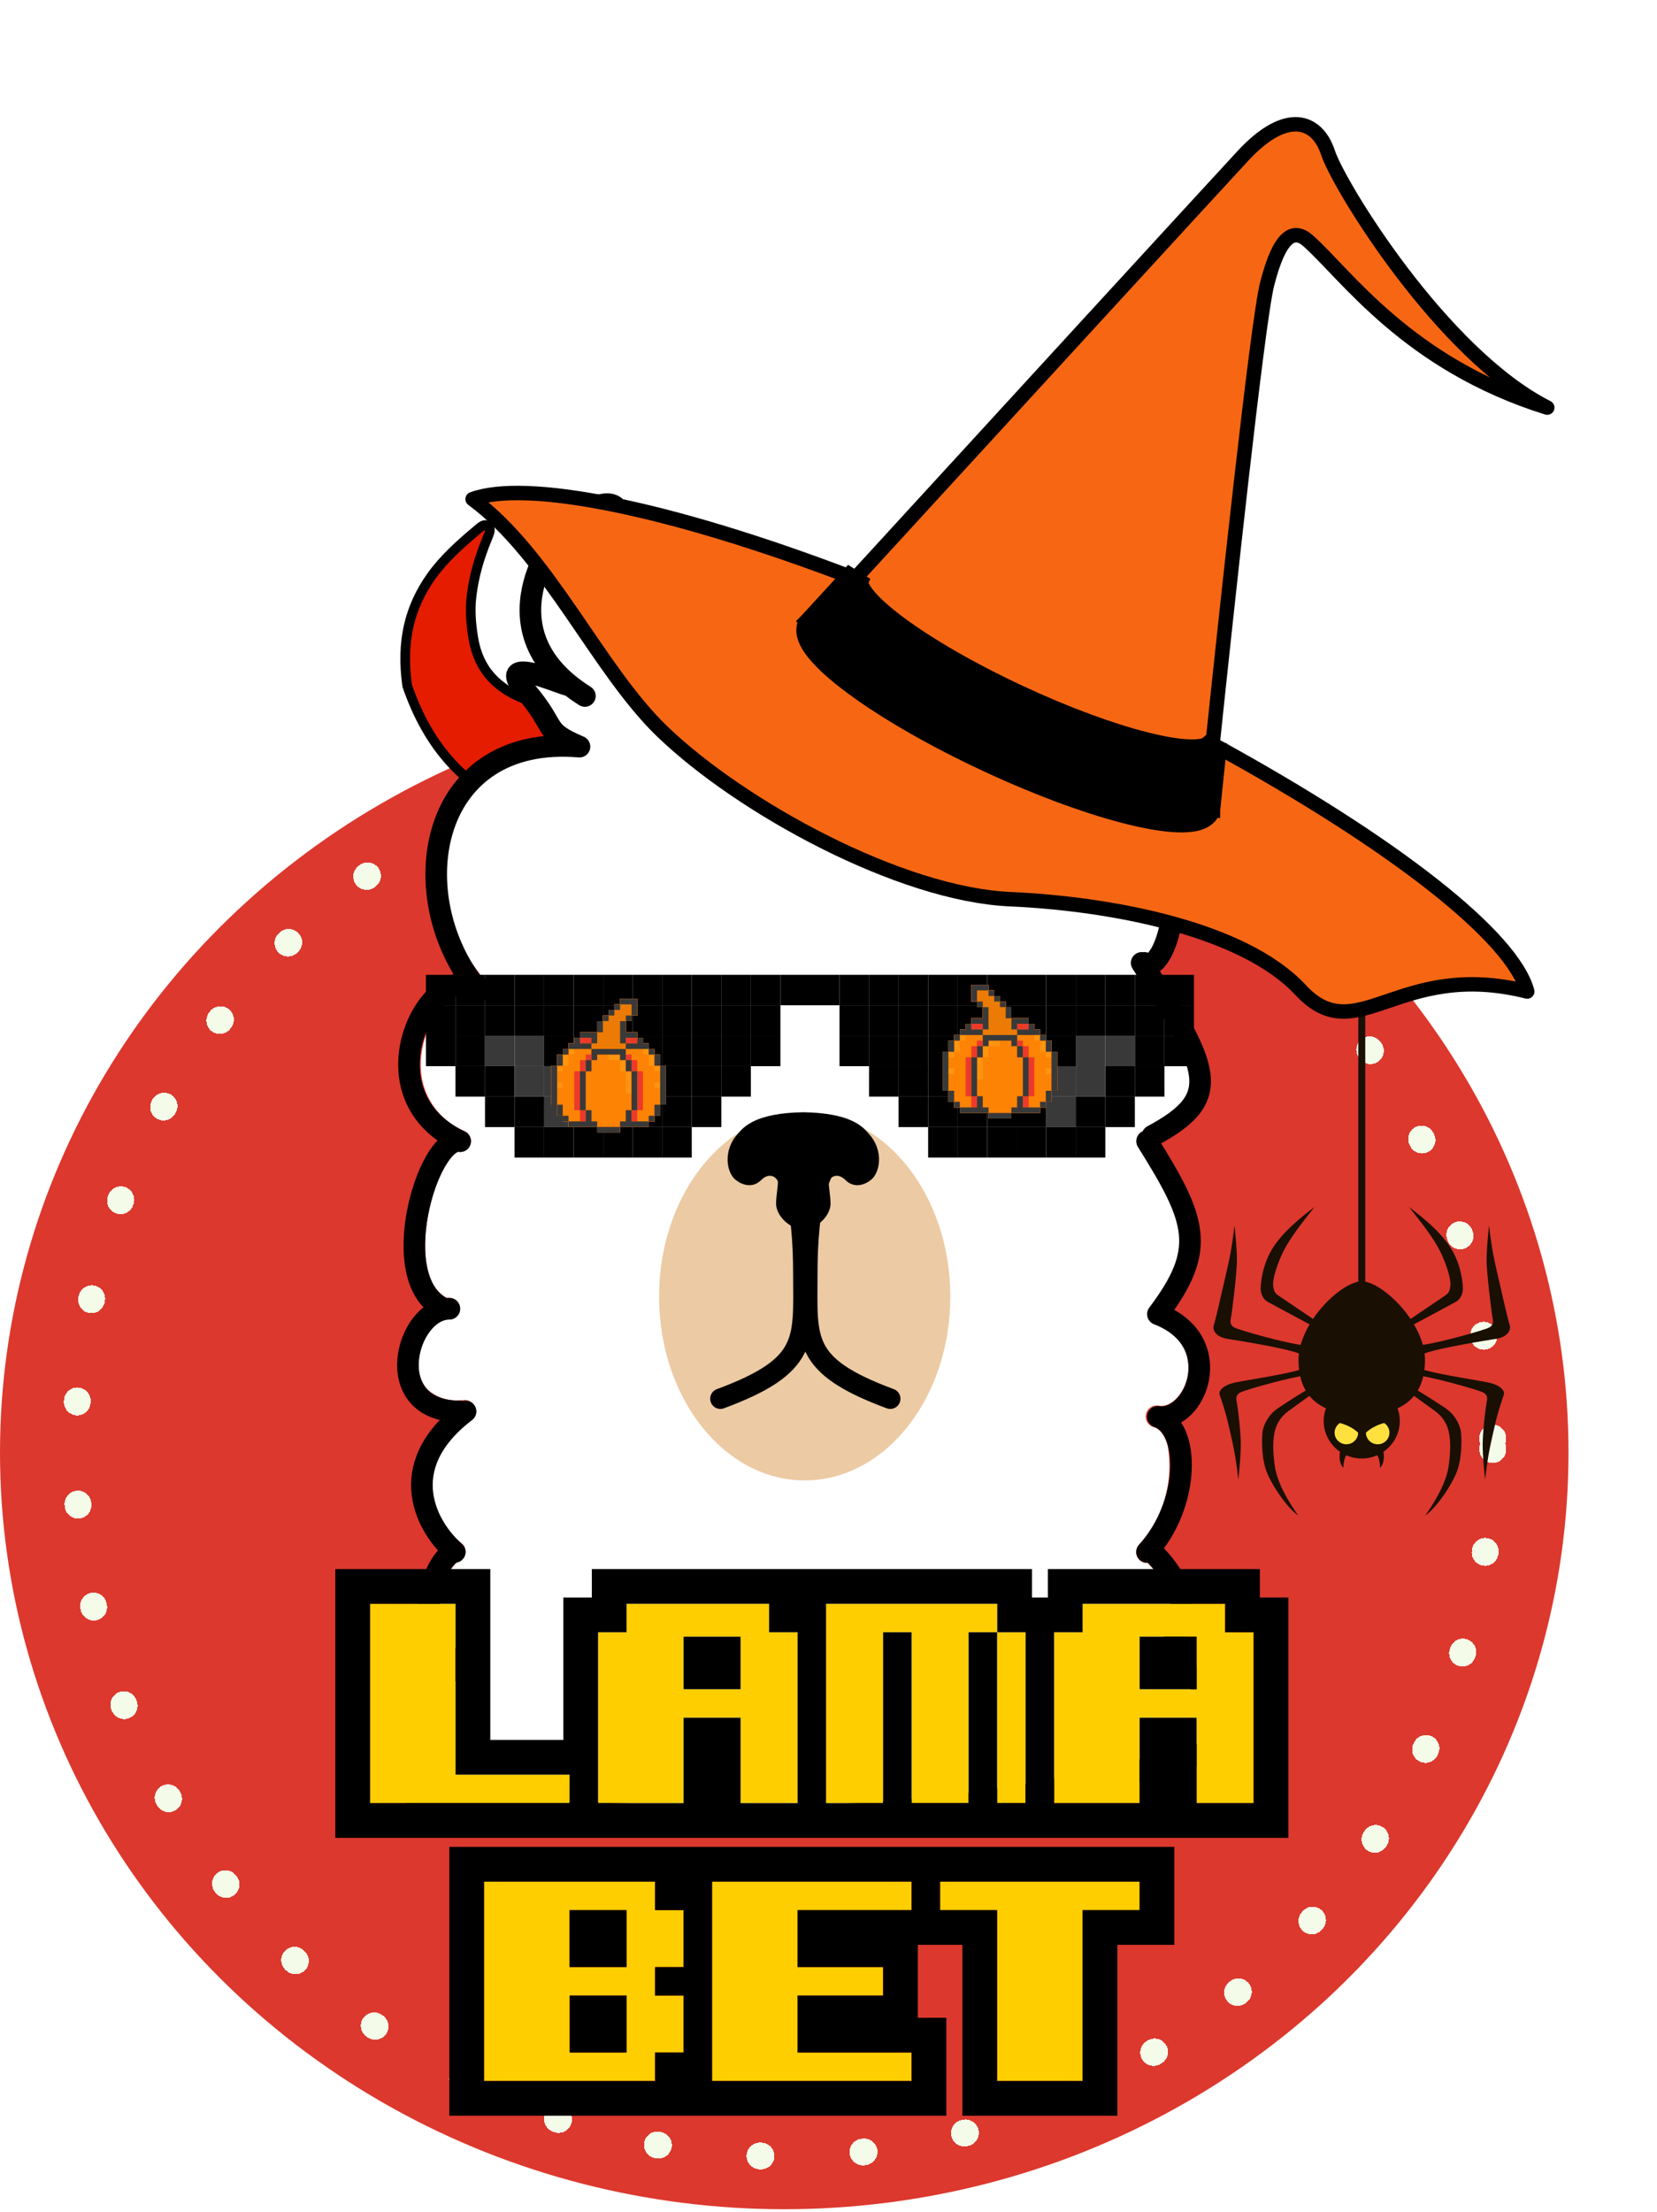 <svg width="344" height="459" viewBox="0 0 344 459" fill="none" xmlns="http://www.w3.org/2000/svg">
<ellipse cx="162.813" cy="301.448" rx="162.813" ry="157.011" fill="#DC382E"/>
<path d="M98.83 110.157L98.83 110.157L98.838 110.15C98.897 110.099 98.954 110.05 99.01 110.002C99.488 109.589 99.864 109.265 100.252 109.077C100.596 108.911 100.842 108.899 101.159 109.096C101.445 109.278 101.565 109.444 101.623 109.567C101.682 109.694 101.711 109.856 101.69 110.082C101.649 110.54 101.445 111.031 101.187 111.653C101.152 111.738 101.116 111.824 101.08 111.914L101.079 111.914C99.527 115.7 98.369 119.608 97.895 123.706C97.533 126.658 97.789 129.555 98.258 132.431L98.258 132.434C98.807 135.741 100.074 138.428 102.013 140.56C103.947 142.686 106.5 144.209 109.545 145.273C111.615 146.003 113.734 146.393 115.804 146.713C116.309 146.791 116.81 146.865 117.306 146.938C118.87 147.169 120.393 147.393 121.907 147.731L121.908 147.731C123.057 147.986 123.888 148.244 124.469 148.526C125.046 148.807 125.275 149.064 125.372 149.267C125.465 149.464 125.517 149.783 125.36 150.371C125.201 150.968 124.854 151.738 124.283 152.748L124.281 152.752C122.15 156.564 119.617 160.048 117.046 163.585C116.005 165.017 114.958 166.458 113.928 167.932L113.928 167.932C113.446 168.624 113.014 168.857 112.609 168.935C112.144 169.025 111.55 168.943 110.683 168.682L110.683 168.682L110.675 168.68C96.597 164.568 88.754 154.599 84.537 142.303C83.249 133.179 84.957 126.058 89.541 119.589C92.1 116.014 95.374 113.062 98.83 110.157Z" fill="#E51C00" stroke="black" stroke-width="2.006"/>
<g filter="url(#filter0_dd_327_4206)">
<ellipse cx="162.815" cy="300.573" rx="147.093" ry="146.918" stroke="#F4FBE9" stroke-width="5.548" stroke-linecap="round" stroke-linejoin="round" stroke-dasharray="0.25 21.18" shape-rendering="crispEdges"/>
</g>
<path d="M101.905 376.006C109.81 378.474 127.169 376.639 168.005 378.757C217.326 374.52 241.04 369.203 248.316 362.877C250 357.831 250.067 353.905 248.495 351.819C246.923 349.733 244.408 349.016 240.343 349.016C239.948 349.017 239.559 348.914 239.215 348.717C238.872 348.52 238.587 348.236 238.39 347.894C238.193 347.553 238.089 347.166 238.089 346.773C238.089 346.379 238.193 345.992 238.39 345.651L238.906 344.776C242.993 337.644 245.98 332.462 238.255 324.342C237.953 324.362 237.65 324.321 237.364 324.22C237.079 324.12 236.816 323.963 236.593 323.759C236.153 323.36 235.89 322.803 235.86 322.21C235.831 321.618 236.038 321.037 236.436 320.597C238.928 317.863 240.764 314.598 241.803 311.049C242.842 307.501 243.057 303.762 242.432 300.118C242.117 298.884 241.331 296.753 239.625 296.193C239.331 296.123 239.054 295.997 238.81 295.821C238.565 295.645 238.358 295.422 238.199 295.166C238.041 294.91 237.934 294.625 237.886 294.328C237.838 294.031 237.849 293.727 237.918 293.434C237.987 293.141 238.114 292.864 238.29 292.62C238.466 292.375 238.689 292.168 238.946 292.01C239.202 291.852 239.487 291.745 239.785 291.697C240.083 291.649 240.387 291.66 240.68 291.729C242.926 292.065 245.508 289.643 246.407 286.211C246.901 284.327 247.844 277.912 239.67 274.727C239.348 274.603 239.059 274.408 238.826 274.155C238.592 273.902 238.42 273.599 238.322 273.269C238.225 272.935 238.206 272.582 238.269 272.24C238.331 271.897 238.472 271.574 238.682 271.295L239.737 269.904C248.518 258.241 248.518 258.241 236.301 237.897C235.995 237.388 235.904 236.779 236.047 236.203C236.19 235.627 236.556 235.131 237.065 234.824H237.312C237.516 234.373 237.863 234.002 238.3 233.769C243.6 230.921 246.137 228.588 246.811 226.031C248.024 221.253 243.016 213.044 235.223 201.089C235.06 200.842 234.947 200.565 234.891 200.274C234.836 199.983 234.838 199.684 234.899 199.394C234.959 199.104 235.077 198.829 235.244 198.585C235.412 198.341 235.626 198.132 235.874 197.971C236.299 197.712 239.743 199.409 240.241 199.434C241.655 197.483 242.522 188.393 244.026 174.352C245.544 167.122 234.407 156.528 223.538 157.058C223.041 156.9 221.994 156.37 221.712 155.932C220.335 158.683 220.273 153.699 220.335 153.182C220.36 152.269 220.79 155.349 220.335 154.557C219.879 153.765 218.383 152.244 217.58 151.806C214.267 149.594 218.808 151.634 214.826 151.806C214.692 152.063 213.449 150.431 209.318 149.055C209.116 149.4 208.136 154.557 208.136 150.431C207.87 150.573 206.864 151.779 206.564 151.806C206.263 151.833 206.851 151.898 206.564 151.806C206.276 151.714 206.792 149.252 206.564 149.055C205.186 154.557 203.942 146.575 203.809 146.304C195.59 131.5 190.913 131.459 180.762 134.577C178.89 135.279 176.877 135.527 174.89 135.301C172.903 135.074 170.998 134.381 169.332 133.276C165.177 130.428 164.865 124.989 164.192 120.211C163.323 120.433 164.36 122.9 163.765 123.57C163.462 124.072 163.281 124.638 163.238 125.223C163.195 125.807 163.291 126.394 163.518 126.934C164.645 131.053 161.41 118.032 163.765 121.596C164.122 122.072 164.276 122.67 164.192 123.259C164.107 123.848 163.792 124.379 163.316 124.736C162.839 125.093 162.24 125.247 161.651 125.162C163.765 124.288 162.008 121.605 161.651 121.13C159.645 118.215 158.157 124.934 156.988 121.596C157.332 131.465 158.41 132.971 158.23 132.789C154.008 128.572 153.438 125.049 152.113 126.238C152.09 126.379 152.856 127.45 148.233 125.162C148.249 126.801 143.549 123.024 144.594 124.288C146.458 127.092 144.25 118.366 140.163 123.278C139.782 123.736 139.234 124.024 138.64 124.079C138.046 124.134 137.455 123.951 136.996 123.57C136.538 123.189 135.904 126.831 135.85 126.238C135.795 125.645 136.318 127.146 136.7 126.688C138.945 123.929 133.412 123.866 132.2 122.049C131.103 120.594 129.828 120.576 129.446 118.795V106.635C125.426 104.392 128.068 105.267 125.314 106.416C125.988 103.724 129.446 105.04 125.539 102.984C120.311 107.479 119.841 106.882 115.955 110C111.441 114.62 112.943 110.963 112.92 117.419C113.257 123.274 116.246 121.574 122.714 125.634C122.964 125.791 123.181 125.996 123.353 126.238C123.524 126.479 123.646 126.752 123.712 127.04C123.777 127.329 123.785 127.628 123.736 127.919C123.686 128.211 123.579 128.49 123.421 128.74C123.263 128.99 123.058 129.207 122.816 129.378C122.574 129.549 122.301 129.671 122.012 129.737C121.724 129.802 121.425 129.811 121.133 129.761C120.841 129.711 120.561 129.604 120.311 129.447C119.3 128.796 118.357 128.146 117.481 127.45C116.717 127.245 115.967 126.99 115.235 126.688C114.405 126.396 112.765 125.791 111.306 125.364C113.209 127.6 110.364 131.237 111.543 133.925C111.964 135.141 116.108 141.865 117.052 142.741C117.995 143.618 118.561 143.223 119.806 143.553C120.274 143.754 118.188 141.73 118.429 142.178C118.669 142.626 119.898 143.053 119.806 143.553C120.183 144.003 119.299 142.857 119.253 143.442C119.23 143.737 123.104 142.478 122.97 142.741C122.836 143.005 114.523 139.235 114.297 139.427C114.297 136.676 107.938 140.017 107.657 140.108C107.375 140.198 115.675 153.182 118.794 155.469C111.543 150.431 96.266 162.938 92.807 169.241C85.419 182.699 91.723 191.533 100.122 202.793C100.636 203.054 101.125 203.362 101.582 203.713C102.051 204.077 102.357 204.611 102.433 205.2C102.509 205.788 102.348 206.383 101.986 206.853C101.805 207.089 101.58 207.286 101.323 207.434C101.066 207.582 100.781 207.677 100.487 207.715C100.193 207.752 99.894 207.731 99.607 207.653C99.321 207.574 99.053 207.44 98.819 207.257C98.217 206.767 97.479 206.473 96.705 206.412C95.93 206.352 95.156 206.53 94.485 206.921C91.004 208.648 87.276 214.569 87.344 221.119C87.342 224.041 88.21 226.898 89.837 229.326C91.465 231.754 93.778 233.644 96.484 234.756C96.977 234.987 97.37 235.389 97.588 235.888C97.807 236.387 97.837 236.948 97.672 237.466C97.507 237.985 97.159 238.426 96.692 238.708C96.226 238.989 95.673 239.091 95.136 238.996C94.306 238.996 91.184 242.562 89.365 249.897C87.411 257.725 87.726 266.652 92.711 269.321H93.273C93.868 269.321 94.439 269.558 94.861 269.978C95.282 270.399 95.518 270.969 95.518 271.564C95.518 272.159 95.282 272.73 94.861 273.15C94.439 273.571 93.868 273.807 93.273 273.807C90.061 273.785 86.895 278.45 86.895 283.205C86.817 285.092 87.478 286.934 88.736 288.342C89.648 289.154 90.715 289.771 91.874 290.157C93.032 290.542 94.257 290.688 95.473 290.585C95.66 290.562 95.848 290.562 96.035 290.585C96.447 290.495 96.877 290.523 97.274 290.666C97.671 290.809 98.02 291.061 98.281 291.392C98.643 291.863 98.803 292.457 98.728 293.046C98.652 293.635 98.346 294.169 97.876 294.533C92.576 298.57 89.837 302.989 89.679 307.654C89.739 310.085 90.323 312.473 91.393 314.657C92.463 316.84 93.993 318.767 95.878 320.305C96.103 320.498 96.288 320.734 96.422 321C96.556 321.265 96.636 321.554 96.656 321.851C96.677 322.147 96.639 322.444 96.544 322.726C96.449 323.007 96.299 323.267 96.102 323.49C95.766 323.879 95.306 324.14 94.8 324.23C92.697 326.423 91.481 329.315 91.386 332.35C91.195 334.834 91.709 337.322 92.869 339.528C94.029 341.733 95.788 343.568 97.944 344.821C98.357 345.092 98.669 345.492 98.831 345.959C98.993 346.425 98.997 346.932 98.842 347.401C98.686 347.865 98.382 348.265 97.976 348.541C97.57 348.816 97.086 348.951 96.596 348.926C91.768 348.634 88.624 349.397 87.613 351.169C86.356 353.412 88.624 357.651 89.522 358.952C89.695 359.205 89.814 359.491 89.872 359.792C89.93 360.093 89.926 360.403 89.859 360.702C89.796 361.002 89.672 361.287 89.494 361.538C89.316 361.789 89.089 362 88.826 362.16C75.419 370.078 92.596 373.101 101.905 376.006Z" fill="white"/>
<ellipse cx="167.059" cy="269.076" rx="30.229" ry="38.139" fill="#ECCAA3"/>
<path d="M149.557 290.263C168.118 283.377 166.773 278.084 166.773 264.457C166.773 250.83 164.846 237.541 155.544 237.541" stroke="black" stroke-width="4.236" stroke-linecap="round"/>
<path d="M184.82 290.263C166.258 283.377 167.604 278.084 167.604 264.457C167.604 250.83 169.53 237.541 178.832 237.541" stroke="black" stroke-width="4.236" stroke-linecap="round"/>
<path fill-rule="evenodd" clip-rule="evenodd" d="M153.281 235.16C154.46 233.808 156.938 230.965 166.771 230.812C176.604 230.965 179.082 233.808 180.261 235.16C180.323 235.231 180.381 235.298 180.437 235.36C183.49 238.775 182.727 243.33 180.819 244.848C179.59 245.826 177.384 246.746 175.476 244.848C173.949 243.33 172.422 244.089 172.041 245.227C172.041 245.756 172.123 246.448 172.211 247.189C172.313 248.046 172.422 248.968 172.422 249.782C172.422 251.346 171.262 253.236 169.369 254.336C168.522 254.796 167.851 255.279 166.771 255.279C165.691 255.279 165.02 254.796 164.173 254.336C162.28 253.236 161.12 251.346 161.12 249.782C161.12 248.968 161.229 248.046 161.331 247.189C161.419 246.448 161.501 245.756 161.501 245.227C161.12 244.089 159.593 243.33 158.067 244.848C156.158 246.746 153.952 245.826 152.723 244.848C150.815 243.33 150.052 238.775 153.105 235.36C153.161 235.298 153.219 235.231 153.281 235.16Z" fill="black"/>
<path d="M98.32 204.304C83.723 185.239 88.994 152.332 120.301 154.94C112.441 151.575 115.809 151.161 109.072 143.311C102.334 135.46 116.932 142.189 118.054 142.189M237.014 199.818C251.611 222.248 253.856 227.856 239.259 235.706M238.136 236.828C248.589 253.464 250.488 259.258 240.382 272.716C254.979 278.324 248.242 295.146 240.382 294.025C247.119 296.268 247.119 312.193 238.136 322.063M239.259 322.063C249.365 332.156 244.874 338.885 240.382 346.736C251.611 346.736 253.856 353.465 250.488 363.558C250.488 363.558 220.613 373.396 184.535 376.007C147.942 378.655 92.269 374.631 92.269 374.631C92.269 374.631 70.832 370.288 87.669 360.194C87.669 360.194 77.565 345.614 96.653 346.736C83.178 337.764 91.037 322.436 94.406 322.063M93.292 271.595C84.309 271.595 78.692 292.903 95.534 292.903M100.022 205.426C89.914 197.576 74.201 226.735 95.535 236.828C88.798 235.706 79.815 265.987 92.166 271.595M94.412 322.063C88.797 317.203 81.387 304.567 96.657 292.903M237.553 199.818C237.966 201.53 243.958 199.487 243.958 180.895C243.958 167.652 239.259 152.821 221.684 158.118C222.807 149.145 207.883 148.916 207.883 152.282C202.269 142.188 193.286 129.852 178.689 134.338C167.011 137.927 163.343 126.113 162.969 119.758C159.975 119.758 154.435 121.328 156.232 127.609C158.029 133.889 160.723 138.45 161.846 139.945M156.232 129.854C151.741 125.368 137.144 118.638 137.144 125.367C137.144 132.096 143.881 132.095 138.266 138.826M136.022 125.366C132.653 123.497 126.365 117.964 128.162 110.786C130.407 101.814 123.67 104.057 118.055 108.543C114.894 111.069 100.091 130.973 121.425 144.431" stroke="black" stroke-width="4.484" stroke-linecap="round" stroke-linejoin="round"/>
<g clip-path="url(#clip0_327_4206)">
<path d="M112.957 233.894H106.825V240.213H112.957V233.894Z" fill="black"/>
<path d="M106.819 227.577H100.688V233.895H106.819V227.577Z" fill="black"/>
<path d="M100.69 221.251H94.559V227.57H100.69V221.251Z" fill="black"/>
<path d="M94.557 214.935H88.425V221.253H94.557V214.935Z" fill="black"/>
<path d="M112.957 227.577H106.825V233.895H112.957V227.577Z" fill="black"/>
<path d="M106.819 221.251H100.688V227.57H106.819V221.251Z" fill="black"/>
<path d="M100.69 214.935H94.559V221.253H100.69V214.935Z" fill="black"/>
<path d="M119.087 227.577H112.956V233.895H119.087V227.577Z" fill="#393939"/>
<path d="M112.957 221.251H106.825V227.57H112.957V221.251Z" fill="#393939"/>
<path d="M106.819 214.935H100.688V221.253H106.819V214.935Z" fill="#393939"/>
<path d="M125.219 227.577H119.088V233.895H125.219V227.577Z" fill="black"/>
<path d="M119.087 221.251H112.956V227.57H119.087V221.251Z" fill="#393939"/>
<path d="M112.957 214.935H106.825V221.253H112.957V214.935Z" fill="#393939"/>
<path d="M131.357 227.577H125.225V233.895H131.357V227.577Z" fill="black"/>
<path d="M125.219 221.251H119.088V227.57H125.219V221.251Z" fill="black"/>
<path d="M119.087 214.935H112.956V221.253H119.087V214.935Z" fill="black"/>
<path d="M137.481 227.577H131.349V233.895H137.481V227.577Z" fill="black"/>
<path d="M131.357 221.251H125.225V227.57H131.357V221.251Z" fill="black"/>
<path d="M125.219 214.935H119.088V221.253H125.219V214.935Z" fill="black"/>
<path d="M143.611 227.577H137.48V233.895H143.611V227.577Z" fill="black"/>
<path d="M137.481 221.251H131.349V227.57H137.481V221.251Z" fill="black"/>
<path d="M131.357 214.935H125.225V221.253H131.357V214.935Z" fill="black"/>
<path d="M149.757 227.577H143.625V233.895H149.757V227.577Z" fill="black"/>
<path d="M143.611 221.251H137.48V227.57H143.611V221.251Z" fill="black"/>
<path d="M137.481 214.935H131.349V221.253H137.481V214.935Z" fill="black"/>
<path d="M149.757 221.251H143.625V227.57H149.757V221.251Z" fill="black"/>
<path d="M143.611 214.935H137.48V221.253H143.611V214.935Z" fill="black"/>
<path d="M155.878 221.251H149.747V227.57H155.878V221.251Z" fill="black"/>
<path d="M149.757 214.935H143.625V221.253H149.757V214.935Z" fill="black"/>
<path d="M155.878 214.935H149.747V221.253H155.878V214.935Z" fill="black"/>
<path d="M162.017 214.935H155.885V221.253H162.017V214.935Z" fill="black"/>
<path d="M94.557 208.615H88.425V214.934H94.557V208.615Z" fill="black"/>
<path d="M100.69 208.615H94.559V214.934H100.69V208.615Z" fill="black"/>
<path d="M106.819 208.615H100.688V214.934H106.819V208.615Z" fill="black"/>
<path d="M112.957 208.615H106.825V214.934H112.957V208.615Z" fill="black"/>
<path d="M119.087 208.615H112.956V214.934H119.087V208.615Z" fill="black"/>
<path d="M125.219 208.615H119.088V214.934H125.219V208.615Z" fill="black"/>
<path d="M131.357 208.615H125.225V214.934H131.357V208.615Z" fill="black"/>
<path d="M137.481 208.615H131.349V214.934H137.481V208.615Z" fill="black"/>
<path d="M143.611 208.615H137.48V214.934H143.611V208.615Z" fill="black"/>
<path d="M149.757 208.615H143.625V214.934H149.757V208.615Z" fill="black"/>
<path d="M155.878 208.615H149.747V214.934H155.878V208.615Z" fill="black"/>
<path d="M162.017 208.615H155.885V214.934H162.017V208.615Z" fill="black"/>
<path d="M94.557 202.297H88.425V208.615H94.557V202.297Z" fill="black"/>
<path d="M100.69 202.297H94.559V208.615H100.69V202.297Z" fill="black"/>
<path d="M106.819 202.297H100.688V208.615H106.819V202.297Z" fill="black"/>
<path d="M112.957 202.297H106.825V208.615H112.957V202.297Z" fill="black"/>
<path d="M119.087 202.297H112.956V208.615H119.087V202.297Z" fill="black"/>
<path d="M125.219 202.297H119.088V208.615H125.219V202.297Z" fill="black"/>
<path d="M131.357 202.297H125.225V208.615H131.357V202.297Z" fill="black"/>
<path d="M137.481 202.297H131.349V208.615H137.481V202.297Z" fill="black"/>
<path d="M143.611 202.297H137.48V208.615H143.611V202.297Z" fill="black"/>
<path d="M149.757 202.297H143.625V208.615H149.757V202.297Z" fill="black"/>
<path d="M155.878 202.297H149.747V208.615H155.878V202.297Z" fill="black"/>
<path d="M162.017 202.297H155.885V208.615H162.017V202.297Z" fill="black"/>
<path d="M168.149 202.297H162.017V208.615H168.149V202.297Z" fill="black"/>
<path d="M119.087 233.894H112.956V240.213H119.087V233.894Z" fill="black"/>
<path d="M125.219 233.894H119.088V240.213H125.219V233.894Z" fill="black"/>
<path d="M131.357 233.894H125.225V240.213H131.357V233.894Z" fill="black"/>
<path d="M137.481 233.894H131.349V240.213H137.481V233.894Z" fill="black"/>
<path d="M143.611 233.894H137.48V240.213H143.611V233.894Z" fill="black"/>
<path d="M223.338 240.215H229.469V233.896H223.338V240.215Z" fill="black"/>
<path d="M229.47 233.894H235.601V227.576H229.47V233.894Z" fill="black"/>
<path d="M235.607 227.57H241.738V221.251H235.607V227.57Z" fill="black"/>
<path d="M241.745 221.258H247.877V214.939H241.745V221.258Z" fill="black"/>
<path d="M223.338 233.894H229.469V227.576H223.338V233.894Z" fill="black"/>
<path d="M229.47 227.57H235.601V221.251H229.47V227.57Z" fill="black"/>
<path d="M235.607 221.258H241.738V214.939H235.607V221.258Z" fill="black"/>
<path d="M217.216 233.894H223.348V227.576H217.216V233.894Z" fill="#393939"/>
<path d="M223.338 227.57H229.469V221.251H223.338V227.57Z" fill="#393939"/>
<path d="M229.47 221.258H235.601V214.939H229.47V221.258Z" fill="#393939"/>
<path d="M211.078 233.894H217.209V227.576H211.078V233.894Z" fill="black"/>
<path d="M217.216 227.57H223.348V221.251H217.216V227.57Z" fill="#393939"/>
<path d="M223.338 221.258H229.469V214.939H223.338V221.258Z" fill="#393939"/>
<path d="M204.946 233.894H211.077V227.576H204.946V233.894Z" fill="black"/>
<path d="M211.078 227.57H217.209V221.251H211.078V227.57Z" fill="black"/>
<path d="M217.216 221.258H223.348V214.939H217.216V221.258Z" fill="black"/>
<path d="M198.807 233.894H204.938V227.576H198.807V233.894Z" fill="black"/>
<path d="M204.946 227.57H211.077V221.251H204.946V227.57Z" fill="black"/>
<path d="M211.078 221.258H217.209V214.939H211.078V221.258Z" fill="black"/>
<path d="M192.683 233.894H198.814V227.576H192.683V233.894Z" fill="black"/>
<path d="M198.807 227.57H204.938V221.251H198.807V227.57Z" fill="black"/>
<path d="M204.946 221.258H211.077V214.939H204.946V221.258Z" fill="black"/>
<path d="M186.54 233.894H192.672V227.576H186.54V233.894Z" fill="black"/>
<path d="M192.683 227.57H198.814V221.251H192.683V227.57Z" fill="black"/>
<path d="M198.807 221.258H204.938V214.939H198.807V221.258Z" fill="black"/>
<path d="M186.54 227.57H192.672V221.251H186.54V227.57Z" fill="black"/>
<path d="M192.683 221.258H198.814V214.939H192.683V221.258Z" fill="black"/>
<path d="M180.424 227.57H186.556V221.251H180.424V227.57Z" fill="black"/>
<path d="M186.54 221.258H192.672V214.939H186.54V221.258Z" fill="black"/>
<path d="M180.424 221.258H186.556V214.939H180.424V221.258Z" fill="black"/>
<path d="M174.286 221.258H180.417V214.939H174.286V221.258Z" fill="black"/>
<path d="M241.745 214.935H247.877V208.616H241.745V214.935Z" fill="black"/>
<path d="M235.607 214.935H241.738V208.616H235.607V214.935Z" fill="black"/>
<path d="M229.47 214.935H235.601V208.616H229.47V214.935Z" fill="black"/>
<path d="M223.338 214.935H229.469V208.616H223.338V214.935Z" fill="black"/>
<path d="M217.216 214.935H223.348V208.616H217.216V214.935Z" fill="black"/>
<path d="M211.078 214.935H217.209V208.616H211.078V214.935Z" fill="black"/>
<path d="M204.946 214.935H211.077V208.616H204.946V214.935Z" fill="black"/>
<path d="M198.807 214.935H204.938V208.616H198.807V214.935Z" fill="black"/>
<path d="M192.683 214.935H198.814V208.616H192.683V214.935Z" fill="black"/>
<path d="M186.54 214.935H192.672V208.616H186.54V214.935Z" fill="black"/>
<path d="M180.424 214.935H186.556V208.616H180.424V214.935Z" fill="black"/>
<path d="M174.286 214.935H180.417V208.616H174.286V214.935Z" fill="black"/>
<path d="M241.745 208.615H247.877V202.297H241.745V208.615Z" fill="black"/>
<path d="M235.607 208.615H241.738V202.297H235.607V208.615Z" fill="black"/>
<path d="M229.47 208.615H235.601V202.297H229.47V208.615Z" fill="black"/>
<path d="M223.338 208.615H229.469V202.297H223.338V208.615Z" fill="black"/>
<path d="M217.216 208.615H223.348V202.297H217.216V208.615Z" fill="black"/>
<path d="M211.078 208.615H217.209V202.297H211.078V208.615Z" fill="black"/>
<path d="M204.946 208.615H211.077V202.297H204.946V208.615Z" fill="black"/>
<path d="M198.807 208.615H204.938V202.297H198.807V208.615Z" fill="black"/>
<path d="M192.683 208.615H198.814V202.297H192.683V208.615Z" fill="black"/>
<path d="M186.54 208.615H192.672V202.297H186.54V208.615Z" fill="black"/>
<path d="M180.424 208.615H186.556V202.297H180.424V208.615Z" fill="black"/>
<path d="M174.286 208.615H180.417V202.297H174.286V208.615Z" fill="black"/>
<path d="M168.148 208.615H174.28V202.297H168.148V208.615Z" fill="black"/>
<path d="M217.216 240.215H223.348V233.896H217.216V240.215Z" fill="black"/>
<path d="M211.078 240.215H217.209V233.896H211.078V240.215Z" fill="black"/>
<path d="M204.946 240.215H211.077V233.896H204.946V240.215Z" fill="black"/>
<path d="M198.807 240.215H204.938V233.896H198.807V240.215Z" fill="black"/>
<path d="M192.683 240.215H198.814V233.896H192.683V240.215Z" fill="black"/>
</g>
<g filter="url(#filter1_d_327_4206)">
<path d="M118.24 374.19H76.82V332.818H94.571V368.28H118.24V374.19Z" fill="#FFCE00"/>
<path d="M124.157 374.19V338.729H130.075V332.818H159.661V338.729H165.578V374.19H153.744V356.459H141.909V374.19H124.157ZM141.909 339.645V350.549H153.744V339.645H141.909Z" fill="#FFCE00"/>
<path d="M201.082 338.729V374.19H189.247V338.729H183.33V374.19H171.495V332.818H207.029V338.729H212.916V374.19H206.999V338.729H201.082Z" fill="#FFCE00"/>
<path d="M218.833 374.19V338.729H224.751V332.818H254.337V338.729H260.254V374.19H248.42V356.459H236.585V374.19H218.833ZM236.585 339.645V350.549H248.42V339.645H236.585Z" fill="#FFCE00"/>
<path d="M100.488 431.849V390.478H135.992V396.388H141.909V408.208H135.992V414.119H141.909V425.939H135.992V431.849H100.488ZM118.27 414.119V425.939H130.075V414.119H118.27ZM118.24 396.388V408.208H130.075V396.388H118.24Z" fill="#FFCE00"/>
<path d="M189.247 431.849H147.826V390.478H189.247V396.388H165.578V408.208H183.33V414.119H165.578V425.939H189.247V431.849Z" fill="#FFCE00"/>
<path d="M236.585 390.478V396.388H224.751V431.849H206.999V396.388H195.164V390.478H236.585Z" fill="#FFCE00"/>
</g>
<g filter="url(#filter2_d_327_4206)">
<path fill-rule="evenodd" clip-rule="evenodd" d="M69.61 381.393V325.612H101.788V361.074H116.948V331.523H122.866V325.612H214.245V331.523H217.542V325.612H261.554V331.523H267.471V381.393H69.61ZM141.913 356.458H153.748V374.188H165.582V338.727H159.665V332.817H130.079V338.727H124.161V374.188H141.913V356.458ZM141.913 350.547H153.748V339.643H141.913V350.547ZM171.499 332.817V374.188H183.334V338.727H189.251V374.188H201.086V338.727H207.003V374.188H212.92V338.727H207.032V332.817H171.499ZM236.589 356.458H248.424V374.188H260.258V338.727H254.341V332.817H224.755V338.727H218.837V374.188H236.589V356.458ZM236.589 350.547H248.424V339.643H236.589V350.547ZM94.575 332.817H76.823V374.188H118.244V368.278H94.575V332.817ZM93.279 439.052V383.272H243.802V403.591H231.968V439.052H199.79V403.591H190.547V418.733H196.464V439.052H93.279ZM189.251 431.848V425.937H165.582V414.117H183.334V408.207H165.582V396.386H189.251V390.476H147.83V431.848H189.251ZM141.913 414.117H135.996V408.207H141.913V396.386H135.996V390.476H100.492V431.848H135.996V425.937H141.913V414.117ZM130.079 414.117H118.274V425.937H130.079V414.117ZM118.244 408.207H130.079V396.386H118.244V408.207ZM207.003 431.848H224.755V396.386H236.589V390.476H195.168V396.386H207.003V431.848Z" fill="black"/>
</g>
<g clip-path="url(#clip1_327_4206)">
<path d="M251.998 274.993C252.305 274.089 253.558 268.667 254.239 265.644C255.055 262.025 255.667 259.814 256.279 254.285C256.483 256.195 256.788 259.112 256.788 261.625C256.788 264.139 255.768 272.383 255.564 273.386C255.36 274.392 255.36 274.996 256.276 275.497C257.178 275.99 266.049 278.521 270.031 279.088C270.43 277.631 271.074 276.194 271.879 274.831C269.752 273.712 264.181 270.694 263.207 270.172C262.086 269.569 261.715 268.296 261.715 267.392C261.715 266.488 262 262.288 264.48 258.613C266.457 255.683 269.215 253.296 272.907 250.454C270.068 254.047 267.839 256.904 266.517 259.517C265.241 262.042 264.089 265.471 264.327 266.953C264.563 268.398 264.836 268.461 265.856 269.163C266.666 269.722 270.882 272.561 272.583 273.709C275.568 269.277 280.071 265.902 282.708 265.902C285.346 265.902 289.852 269.274 292.834 273.709C294.535 272.564 298.75 269.722 299.561 269.163C300.581 268.461 300.857 268.398 301.089 266.953C301.331 265.468 300.176 262.042 298.9 259.517C297.578 256.901 295.348 254.045 292.509 250.454C296.202 253.296 298.96 255.683 300.937 258.613C303.417 262.288 303.701 266.485 303.701 267.392C303.701 268.299 303.328 269.571 302.207 270.172C301.236 270.694 295.662 273.712 293.538 274.831C294.343 276.194 294.986 277.634 295.386 279.088C299.368 278.524 308.238 275.993 309.138 275.497C310.054 274.996 310.054 274.392 309.85 273.386C309.646 272.38 308.626 264.136 308.626 261.625C308.626 259.114 308.931 256.195 309.135 254.285C309.747 259.814 310.359 262.028 311.172 265.644C311.853 268.667 313.109 274.089 313.416 274.993C313.721 275.897 313.146 277.404 310.629 277.827C308.572 278.17 298.828 279.683 295.742 280.867C295.799 281.318 295.831 281.769 295.831 282.214C295.831 282.956 295.785 283.653 295.702 284.311C299.564 285.385 307.425 286.527 309.238 286.955C311.379 287.456 312.5 288.561 312.192 289.468C311.887 290.372 311.04 292.679 310.359 295.7C309.543 299.319 308.931 301.532 308.319 307.058C308.115 305.148 307.81 302.232 307.81 299.721C307.81 297.21 308.419 292.081 308.623 291.075C308.827 290.069 308.827 289.465 307.911 288.964C307.1 288.519 299.822 286.422 295.475 285.597C295.219 286.719 294.831 287.703 294.328 288.561C295.986 289.545 299.035 291.506 300.164 292.282C301.75 293.371 302.793 295.009 303.221 296.706C303.443 297.585 303.629 301.932 302.609 304.95C301.589 307.965 298.227 312.893 295.883 314.5C298.331 311.071 300.325 307.325 300.753 304.188C301.135 301.391 301.181 299.412 300.848 297.491C300.598 296.049 299.894 294.277 297.906 292.809C297.19 292.282 294.834 290.582 293.561 289.667C292.644 290.789 291.478 291.633 290.13 292.248C290.429 293.07 290.602 293.954 290.602 294.878C290.602 297.531 289.254 299.872 287.202 301.277C287.438 302.348 287.277 303.893 286.513 304.59C286.521 303.813 286.355 302.66 285.912 301.991C284.932 302.422 283.846 302.669 282.703 302.669C281.559 302.669 280.476 302.425 279.493 301.991C279.048 302.66 278.881 303.811 278.893 304.59C278.128 303.893 277.964 302.348 278.203 301.277C276.148 299.869 274.804 297.531 274.804 294.878C274.804 293.954 274.976 293.07 275.275 292.248C273.927 291.633 272.761 290.789 271.844 289.667C270.571 290.582 268.215 292.282 267.5 292.809C265.508 294.277 264.807 296.049 264.554 297.491C264.221 299.41 264.267 301.391 264.649 304.188C265.077 307.325 267.071 311.071 269.52 314.5C267.175 312.893 263.81 307.965 262.793 304.95C261.773 301.935 261.96 297.585 262.181 296.706C262.609 295.011 263.655 293.371 265.238 292.282C266.367 291.506 269.419 289.545 271.074 288.561C270.571 287.706 270.183 286.719 269.928 285.597C265.58 286.422 258.305 288.519 257.492 288.964C256.575 289.465 256.575 290.069 256.779 291.075C256.983 292.081 257.592 297.208 257.592 299.721C257.592 302.235 257.288 305.148 257.084 307.058C256.472 301.529 255.86 299.319 255.046 295.7C254.365 292.676 253.518 290.372 253.21 289.468C252.906 288.564 254.026 287.456 256.167 286.955C257.977 286.53 265.842 285.385 269.703 284.311C269.62 283.653 269.574 282.956 269.574 282.214C269.574 281.766 269.606 281.315 269.663 280.867C266.577 279.683 256.834 278.17 254.776 277.827C252.259 277.404 251.685 275.897 251.989 274.993H251.998Z" fill="#190F02"/>
<path d="M283.433 268.057V196.062H281.99V268.057H283.433Z" fill="#190F02"/>
<path d="M278.168 295.299C277.508 295.73 277.068 296.47 277.068 297.312C277.068 298.641 278.16 299.717 279.507 299.717C280.855 299.717 281.947 298.641 281.947 297.312C281.229 296.603 279.944 295.773 278.168 295.299Z" fill="#FFE03F"/>
<path d="M287.355 295.299C288.018 295.73 288.455 296.47 288.455 297.312C288.455 298.641 287.363 299.717 286.016 299.717C284.668 299.717 283.576 298.641 283.576 297.312C284.295 296.603 285.579 295.773 287.355 295.299Z" fill="#FFE03F"/>
</g>
<g clip-path="url(#clip2_327_4206)">
<path d="M123.97 234.451V233.872H118.027L118.024 233.296L118.021 232.72L117.428 232.717L116.836 232.715V231.557H115.645V229.242H114.454V221.15H115.645V218.835H116.836V217.677H118.027V216.52H119.217V215.362H120.397L120.4 214.786L120.403 214.21L122.186 214.207L123.97 214.205V211.9H125.16V210.743H126.351V209.585H127.542V208.428H128.733V207.27H132.305V210.743H131.114V211.9H129.924V214.205L131.112 214.207L132.3 214.21L132.303 214.786L132.305 215.362H133.485V216.52H134.676V217.678H135.867V218.835H137.058V221.15H138.248V229.242L137.656 229.245L137.063 229.248L137.06 230.402L137.057 231.557H135.867V232.715L135.274 232.717L134.681 232.72L134.679 233.296L134.676 233.872H128.733V235.03H123.97V234.451H123.97Z" fill="#FF940F"/>
<path d="M123.97 234.451V233.872H118.026V232.715H116.836V231.557H115.645V229.242H114.454V221.15H115.645V218.835H116.836V217.677H118.027V216.52H119.217V215.362H120.397V214.215H123.97V211.9H125.16V210.743H126.351V209.585H127.542V208.428H128.733V207.27H132.305L132.303 209.004L132.3 210.737L131.707 210.74L131.115 210.743L131.112 211.319L131.109 211.895L130.517 211.898L129.924 211.9V214.215H132.305V215.362H133.485V216.52H134.676V217.677H135.867V218.835H137.058V221.15H138.249V229.242H137.058V231.557H135.867V232.715H134.676V233.872H128.733V235.03H123.97V234.451L123.97 234.451ZM131.103 224.622V222.307H129.924V226.938H131.103V224.622ZM116.836 225.201V224.623H115.645V225.78H116.836V225.201ZM137.057 225.201V224.623H135.867V225.78H137.057V225.201ZM116.836 221.729V221.15H118.027V218.835H119.217V217.688L121.001 217.685C122.698 217.683 122.669 217.683 120.405 217.68L118.027 217.677V218.835H116.836V221.15H115.645V222.308H116.836V221.729ZM129.913 221.15V219.992H128.733V222.307H129.913V221.15V221.15ZM137.057 221.729V221.15H135.867V218.835H134.676V217.677L132.297 217.68C130.033 217.682 130.004 217.683 131.701 217.685L133.485 217.688V218.835H134.676V221.15H135.867V222.307H137.057V221.729V221.729ZM128.722 219.421V218.849L127.837 218.842C127.35 218.838 126.817 218.835 126.651 218.835H126.351V219.992H128.722V219.421Z" fill="#FD8304"/>
<path d="M123.97 234.451V233.872H118.026V232.715H116.836V231.557H115.645V229.242H114.454V221.15H115.645V218.835H116.836V217.677H118.027V216.52H119.217V215.362H120.397V214.215H123.97V211.9H125.16V210.743H126.351V209.585H127.542V208.428H128.733V207.27H132.305L132.303 209.004L132.3 210.737L131.707 210.74L131.115 210.743L131.112 211.319L131.109 211.895L130.517 211.898L129.924 211.9V214.215H132.305V215.362H133.485V216.52H134.676V217.677H135.867V218.835H137.058V221.15H138.249V229.242H137.058V231.557H135.867V232.715H134.676V233.872H128.733V235.03H123.97V234.451L123.97 234.451ZM128.733 233.294V232.715H129.913V230.4H131.103V222.308L130.511 222.305L129.918 222.302L129.913 219.998L129.323 219.995L128.733 219.992L128.73 219.416L128.727 218.84L127.536 218.837C126.881 218.835 125.813 218.837 125.163 218.841L123.98 218.848V219.993H122.776L122.784 221.15L122.792 222.308H121.599V230.4H122.789V232.715H123.969V233.873H128.733V233.294L128.733 233.294ZM120.4 231.56L120.397 230.405L119.807 230.402L119.217 230.4V222.308H120.397L120.4 221.153L120.403 219.998L120.995 219.995L121.588 219.992V218.835H122.779V217.678H118.026V218.835H116.836V221.15H115.645V229.242L116.238 229.245L116.83 229.248L116.833 230.402L116.836 231.557H118.026V232.715H120.403L120.4 231.56V231.56ZM134.676 232.136V231.557H135.866L135.872 229.247L136.465 229.245L137.057 229.242V221.15H135.867V218.835H134.676V217.677H129.923V218.835H131.114V219.992L131.707 219.995L132.3 219.998L132.305 222.302L132.895 222.305L133.485 222.308V230.4L132.895 230.402L132.305 230.405L132.302 231.56L132.299 232.715H134.676V232.136Z" fill="#EE392A"/>
<path d="M123.97 234.451V233.872H118.026V232.715H116.836V231.557H115.645V229.242H114.454V221.15H115.645V218.835H116.836V217.677H118.027V216.52H119.217V215.362H120.397V214.215H123.97V211.9H125.16V210.743H126.351V209.585H127.542V208.428H128.733V207.27H132.305L132.303 209.004L132.3 210.737L131.707 210.74L131.115 210.743L131.112 211.319L131.109 211.895L130.517 211.898L129.924 211.9V214.215H132.305V215.362H133.485V216.52H134.676V217.677H135.867V218.835H137.058V221.15H138.249V229.242H137.058V231.557H135.867V232.715H134.676V233.872H128.733V235.03H123.97V234.451L123.97 234.451ZM128.733 233.294V232.715H129.91L129.918 231.557L129.926 230.4H131.103V222.307H129.924V219.992H131.114V222.307H132.305V230.4H131.114V232.715H134.676V231.557H135.867L135.869 230.402L135.872 229.247L136.465 229.245L137.058 229.242V221.15H135.867V218.835H134.676V217.677H129.918L129.921 218.835L129.924 219.992H128.733L128.73 219.416L128.727 218.84H123.975L123.972 219.416L123.969 219.992H122.779L122.781 218.835L122.784 217.677H118.026V218.835H116.836V221.15H115.645V229.242L116.238 229.245L116.83 229.247L116.833 230.402L116.836 231.557L117.428 231.56L118.021 231.562L118.024 232.138L118.027 232.715H121.588V230.4H120.397V222.307H121.588V219.992H122.779V222.307H121.599V230.4H122.779V232.715H123.97V233.872H128.733V233.293L128.733 233.294ZM122.779 215.946V215.373H120.408V216.52H122.779V215.946ZM132.294 215.946V215.373H129.923V216.52H132.294V215.946Z" fill="#EB7B04"/>
<path d="M123.97 234.451V233.872H123.377C123.051 233.872 121.714 233.872 120.405 233.872H118.026V232.715H121.599V230.4H122.779L122.781 232.128C122.783 233.079 122.785 233.6 122.787 233.286L122.79 232.715H123.97V233.872H128.733V232.715H129.913L129.915 233.286C129.917 233.6 129.919 233.079 129.921 232.128L129.924 230.4H131.103V232.715H134.676V233.872H132.297C130.989 233.872 129.651 233.872 129.325 233.872H128.733V235.03H123.97V234.451ZM116.836 232.136V231.557H118.016V232.715H116.836V232.136ZM134.687 232.136V231.557H135.867V232.715H134.687V232.136ZM115.645 230.405V229.253H116.825V231.557H115.645V230.405V230.405ZM135.877 230.405V229.253H137.057V231.557H135.877V230.405V230.405ZM120.408 226.354V222.307H121.588V230.4H120.408V226.354ZM131.114 226.354V222.307H132.294V230.4H131.114V226.354ZM114.454 225.196V221.15H115.645V218.835H116.825V221.15H115.645V229.242H114.454V225.196ZM137.057 225.196V221.15H135.877V218.835H137.057V221.15H138.248V229.242H137.057V225.196ZM121.599 221.15V219.992H122.779V222.307H121.599V221.15V221.15ZM129.923 221.15V219.992H131.103V222.307H129.923V221.15V221.15ZM122.79 218.842V217.691L124.57 217.684C125.55 217.681 127.152 217.681 128.132 217.684L129.913 217.691V219.992H128.733V218.835H123.969V219.992H122.789V218.842H122.79ZM116.836 218.261V217.688H118.016V218.835H116.836V218.261ZM134.687 218.261V217.688H135.867V218.835H134.687V218.261ZM118.026 217.099V216.52H119.217V215.373H120.397L120.4 215.949L120.403 216.525L121.591 216.528L122.779 216.531V217.677H118.026V217.099ZM129.923 217.104V216.53L131.111 216.528L132.299 216.525L132.302 215.949L132.305 215.373H133.485V216.52H134.676V217.677H129.924V217.104L129.923 217.104ZM122.779 215.941V215.362H120.408V214.215H123.969V216.52H122.779V215.941L122.779 215.941ZM123.669 215.365C123.507 215.363 123.241 215.363 123.079 215.365C122.917 215.367 123.05 215.368 123.374 215.368C123.699 215.368 123.831 215.367 123.669 215.365ZM128.733 214.21V211.9H129.913L129.915 213.055L129.918 214.21L131.106 214.213L132.294 214.215V215.362H129.918L129.924 216.52H128.732V214.21H128.733ZM123.977 214.208C123.973 214.205 123.969 213.684 123.969 213.051V211.9H125.16V214.215H124.572C124.249 214.215 123.98 214.212 123.977 214.208H123.977ZM125.16 211.316V210.743H126.351V209.585H127.542V208.428H128.722V209.585H127.542L127.539 210.161L127.537 210.737L126.944 210.74L126.351 210.743V211.89H125.16V211.316H125.16ZM129.923 211.316V210.743H131.103V211.89H129.923V211.316ZM131.114 209.585V208.428H128.733V207.27H132.294V210.743H131.114V209.585Z" fill="#393939"/>
</g>
<g clip-path="url(#clip3_327_4206)">
<path d="M209.978 231.552V230.973H215.92L215.923 230.397L215.926 229.821L216.519 229.818L217.111 229.816V228.658H218.302V226.343H219.493V218.251H218.302V215.936H217.111V214.778H215.921V213.621H214.73V212.463H213.55L213.547 211.887L213.544 211.311L211.761 211.308L209.977 211.305V209.001H208.787V207.844H207.596V206.686H206.405V205.529H205.214V204.371H201.642V207.844H202.833V209.001H204.023V211.306L202.835 211.308L201.647 211.311L201.645 211.887L201.642 212.463H200.462V213.621H199.271V214.778H198.08V215.936H196.89V218.251H195.699V226.343L196.292 226.346L196.884 226.348L196.887 227.503L196.89 228.658H198.08V229.816L198.673 229.818L199.266 229.821L199.268 230.397L199.271 230.973H205.214V232.131H209.977V231.552H209.978Z" fill="#FF940F"/>
<path d="M209.978 231.552V230.973H215.921V229.816H217.112V228.658H218.302V226.343H219.493V218.251H218.302V215.936H217.111V214.778H215.921V213.621H214.73V212.463H213.55V211.316H209.977V209.001H208.787V207.844H207.596V206.686H206.405V205.529H205.214V204.371H201.642L201.644 206.105L201.647 207.838L202.24 207.841L202.832 207.844L202.835 208.42L202.838 208.996L203.431 208.999L204.023 209.001V211.316H201.642V212.463H200.462V213.621H199.271V214.778H198.08V215.936H196.889V218.251H195.698V226.343H196.889V228.658H198.08V229.816H199.271V230.973H205.214V232.131H209.977V231.552L209.978 231.552ZM202.844 221.723V219.408H204.024V224.039H202.844V221.723ZM217.111 222.302V221.724H218.302V222.881H217.111V222.302ZM196.89 222.302V221.724H198.081V222.881H196.89V222.302ZM217.111 218.83V218.251H215.921V215.936H214.73V214.789L212.946 214.786C211.249 214.784 211.278 214.784 213.542 214.781L215.921 214.778V215.936H217.111V218.251H218.302V219.409H217.111V218.83ZM204.034 218.251V217.093H205.214V219.408H204.034V218.251V218.251ZM196.89 218.83V218.251H198.081V215.936H199.271V214.778L201.65 214.781C203.914 214.783 203.943 214.784 202.246 214.786L200.462 214.789V215.936H199.271V218.251H198.081V219.408H196.89V218.83V218.83ZM205.225 216.522V215.95L206.11 215.943C206.597 215.939 207.13 215.936 207.296 215.936H207.596V217.093H205.225V216.522Z" fill="#FD8304"/>
<path d="M209.978 231.552V230.973H215.921V229.816H217.112V228.658H218.302V226.343H219.493V218.251H218.302V215.936H217.111V214.778H215.921V213.621H214.73V212.463H213.55V211.316H209.977V209.001H208.787V207.844H207.596V206.686H206.405V205.529H205.214V204.371H201.642L201.644 206.105L201.647 207.838L202.24 207.841L202.832 207.844L202.835 208.42L202.838 208.996L203.431 208.999L204.023 209.001V211.316H201.642V212.463H200.462V213.621H199.271V214.778H198.08V215.936H196.889V218.251H195.698V226.343H196.889V228.658H198.08V229.816H199.271V230.973H205.214V232.131H209.977V231.552L209.978 231.552ZM205.214 230.394V229.816H204.034V227.501H202.844V219.409L203.436 219.406L204.029 219.403L204.034 217.099L204.624 217.096L205.214 217.093L205.217 216.517L205.22 215.941L206.411 215.938C207.066 215.936 208.134 215.938 208.784 215.942L209.967 215.949V217.094H211.171L211.163 218.251L211.155 219.409H212.348V227.501H211.158V229.816H209.978V230.974H205.215V230.395L205.214 230.394ZM213.547 228.661L213.55 227.506L214.14 227.503L214.73 227.501V219.409H213.55L213.547 218.254L213.545 217.099L212.952 217.096L212.359 217.093V215.936H211.169V214.778H215.921V215.936H217.112V218.251H218.302V226.343L217.71 226.346L217.117 226.348L217.114 227.503L217.111 228.658H215.921V229.816H213.545L213.547 228.661V228.661ZM199.271 229.237V228.658H198.081L198.075 226.348L197.483 226.346L196.89 226.343V218.251H198.081V215.936H199.271V214.778H204.024V215.936H202.833V217.093L202.24 217.096L201.648 217.099L201.642 219.403L201.052 219.406L200.462 219.409V227.501L201.052 227.503L201.642 227.506L201.645 228.661L201.648 229.816H199.271V229.237Z" fill="#EE392A"/>
<path d="M209.978 231.552V230.973H215.921V229.816H217.112V228.658H218.302V226.343H219.493V218.251H218.302V215.936H217.111V214.778H215.921V213.621H214.73V212.463H213.55V211.316H209.977V209.001H208.787V207.844H207.596V206.686H206.405V205.529H205.214V204.371H201.642L201.644 206.105L201.647 207.838L202.24 207.841L202.832 207.844L202.835 208.42L202.838 208.996L203.431 208.999L204.023 209.001V211.316H201.642V212.463H200.462V213.621H199.271V214.778H198.08V215.936H196.889V218.251H195.698V226.343H196.889V228.658H198.08V229.816H199.271V230.973H205.214V232.131H209.977V231.552L209.978 231.552ZM205.214 230.394V229.816H204.037L204.029 228.658L204.021 227.501H202.844V219.408H204.024V217.093H202.833V219.408H201.642V227.501H202.833V229.816H199.271V228.658H198.081L198.078 227.503L198.075 226.348L197.482 226.346L196.89 226.343V218.251H198.08V215.936H199.271V214.778H204.029L204.026 215.936L204.023 217.093H205.214L205.217 216.517L205.22 215.941H209.972L209.975 216.517L209.978 217.093H211.169L211.166 215.936L211.163 214.778H215.921V215.936H217.112V218.251H218.302V226.343L217.71 226.346L217.117 226.348L217.114 227.503L217.111 228.658L216.519 228.661L215.926 228.663L215.923 229.239L215.921 229.816H212.359V227.501H213.55V219.408H212.359V217.093H211.168V219.408H212.348V227.501H211.168V229.816H209.978V230.973H205.214V230.394L205.214 230.394ZM211.168 213.047V212.474H213.539V213.621H211.168V213.047ZM201.653 213.047V212.474H204.024V213.621H201.653V213.047Z" fill="#EB7B04"/>
<path d="M209.978 231.552V230.973H210.57C210.896 230.973 212.233 230.973 213.542 230.973H215.921V229.816H212.348V227.501H211.168L211.166 229.229C211.164 230.18 211.162 230.701 211.16 230.387L211.157 229.816H209.978V230.973H205.214V229.816H204.035L204.032 230.387C204.03 230.701 204.028 230.18 204.026 229.229L204.024 227.501H202.844V229.816H199.271V230.973H201.65C202.959 230.973 204.296 230.973 204.622 230.973H205.214V232.131H209.978V231.552ZM217.111 229.237V228.658H215.931V229.816H217.111V229.237ZM199.261 229.237V228.658H198.081V229.816H199.261V229.237ZM218.302 227.506V226.354H217.122V228.658H218.302V227.506V227.506ZM198.07 227.506V226.354H196.89V228.658H198.07V227.506V227.506ZM213.539 223.455V219.408H212.359V227.501H213.539V223.455ZM202.833 223.455V219.408H201.653V227.501H202.833V223.455ZM219.493 222.297V218.251H218.302V215.936H217.122V218.251H218.302V226.343H219.493V222.297ZM196.89 222.297V218.251H198.07V215.936H196.89V218.251H195.699V226.343H196.89V222.297ZM212.348 218.251V217.093H211.168V219.408H212.348V218.251V218.251ZM204.024 218.251V217.093H202.844V219.408H204.024V218.251V218.251ZM211.158 215.943V214.792L209.377 214.785C208.397 214.781 206.795 214.781 205.815 214.785L204.035 214.792V217.093H205.215V215.936H209.978V217.093H211.158V215.943H211.158ZM217.111 215.362V214.789H215.931V215.936H217.111V215.362ZM199.261 215.362V214.789H198.081V215.936H199.261V215.362ZM215.921 214.2V213.621H214.73V212.474H213.55L213.547 213.05L213.544 213.626L212.356 213.629L211.168 213.631V214.778H215.921V214.2ZM204.024 214.205V213.631L202.836 213.629L201.648 213.626L201.645 213.05L201.642 212.474H200.462V213.621H199.271V214.778H204.024V214.205L204.024 214.205ZM211.168 213.042V212.463H213.539V211.316H209.978V213.621H211.169V213.042L211.168 213.042ZM210.278 212.466C210.44 212.464 210.706 212.464 210.868 212.466C211.03 212.468 210.898 212.469 210.573 212.469C210.248 212.469 210.116 212.468 210.278 212.466ZM205.214 211.311V209.001H204.035L204.032 210.156L204.029 211.311L202.841 211.314L201.653 211.316V212.463H204.029L204.024 213.621H205.215V211.311H205.214ZM209.97 211.309C209.974 211.305 209.978 210.785 209.978 210.152V209.001H208.787V211.316H209.375C209.699 211.316 209.967 211.313 209.971 211.309H209.97ZM208.787 208.417V207.844H207.596V206.686H206.405V205.529H205.225V206.686H206.405L206.408 207.262L206.41 207.838L207.003 207.841L207.596 207.844V208.991H208.787V208.417H208.787ZM204.024 208.417V207.844H202.844V208.991H204.024V208.417ZM202.833 206.686V205.529H205.214V204.371H201.653V207.844H202.833V206.686Z" fill="#393939"/>
</g>
<g clip-path="url(#clip4_327_4206)">
<path d="M251.731 154.465C254.603 127.095 261.044 66.895 263.056 58.966C265.673 48.661 268.615 47.359 271.562 49.963C279.399 56.896 292.261 75.573 321.216 84.588C299.278 73.442 277.953 38.534 275.709 31.721C273.464 24.909 267.13 22.616 258.169 32.2C254.447 36.177 199.473 96.109 177.514 120.068C137.988 104.946 109.002 99.599 98.12 103.577C113.912 115.241 124.137 138.924 137.422 151.728C153.908 167.625 186.95 185.598 209.71 186.599C230.816 187.54 258.219 192.765 270.01 205.45C281.802 218.135 290.15 199.011 317.057 205.76C314.149 194.567 289.843 175.27 251.754 154.448L251.731 154.465Z" fill="#F76713" stroke="black" stroke-width="3" stroke-linecap="round" stroke-linejoin="round"/>
<path d="M251.82 168.109L250.328 167.958L251.82 168.109L251.795 168.36L251.689 168.588C251.197 169.651 250.254 170.3 249.23 170.678C248.211 171.055 246.976 171.22 245.619 171.244C242.9 171.293 239.343 170.775 235.237 169.802C227.001 167.851 216.236 163.993 204.872 158.707C193.509 153.422 183.624 147.673 176.825 142.628C173.435 140.113 170.747 137.725 169.03 135.613C168.174 134.559 167.504 133.508 167.134 132.486C166.762 131.459 166.647 130.321 167.138 129.259L167.237 129.046L167.395 128.873L168.5 129.889L167.396 128.873L167.396 128.873L167.396 128.873L167.398 128.871L167.405 128.863L167.435 128.83L167.553 128.702L168.016 128.198L169.796 126.262C171.34 124.581 173.572 122.151 176.325 119.153L178.822 120.725C178.798 120.786 178.739 121.013 178.945 121.542C179.151 122.071 179.569 122.756 180.259 123.589C181.635 125.251 183.883 127.259 186.893 129.484C192.895 133.919 201.681 139.033 211.854 143.767L211.855 143.767C221.533 148.276 230.668 151.599 237.784 153.404C241.348 154.309 244.354 154.818 246.642 154.922C247.787 154.973 248.705 154.921 249.4 154.787C250.113 154.65 250.47 154.451 250.625 154.312L251.589 155.388L253.119 155.576C252.716 159.412 252.391 162.546 252.167 164.72C252.055 165.808 251.968 166.655 251.909 167.231L251.843 167.886L251.826 168.053L251.821 168.095L251.82 168.106L251.82 168.108L251.82 168.109L251.82 168.109Z" fill="black" stroke="black" stroke-width="3"/>
</g>
<defs>
<filter id="filter0_dd_327_4206" x="6.595" y="144.528" width="312.441" height="312.09" filterUnits="userSpaceOnUse" color-interpolation-filters="sRGB">
<feFlood flood-opacity="0" result="BackgroundImageFix"/>
<feColorMatrix in="SourceAlpha" type="matrix" values="0 0 0 0 0 0 0 0 0 0 0 0 0 0 0 0 0 0 127 0" result="hardAlpha"/>
<feOffset/>
<feGaussianBlur stdDeviation="2.219"/>
<feComposite in2="hardAlpha" operator="out"/>
<feColorMatrix type="matrix" values="0 0 0 0 1 0 0 0 0 0.871 0 0 0 0 0.35 0 0 0 1 0"/>
<feBlend mode="normal" in2="BackgroundImageFix" result="effect1_dropShadow_327_4206"/>
<feColorMatrix in="SourceAlpha" type="matrix" values="0 0 0 0 0 0 0 0 0 0 0 0 0 0 0 0 0 0 127 0" result="hardAlpha"/>
<feOffset/>
<feGaussianBlur stdDeviation="3.177"/>
<feComposite in2="hardAlpha" operator="out"/>
<feColorMatrix type="matrix" values="0 0 0 0 1 0 0 0 0 0.994 0 0 0 0 0.975 0 0 0 1 0"/>
<feBlend mode="normal" in2="effect1_dropShadow_327_4206" result="effect2_dropShadow_327_4206"/>
<feBlend mode="normal" in="SourceGraphic" in2="effect2_dropShadow_327_4206" result="shape"/>
</filter>
<filter id="filter1_d_327_4206" x="71.32" y="327.319" width="194.433" height="110.029" filterUnits="userSpaceOnUse" color-interpolation-filters="sRGB">
<feFlood flood-opacity="0" result="BackgroundImageFix"/>
<feColorMatrix in="SourceAlpha" type="matrix" values="0 0 0 0 0 0 0 0 0 0 0 0 0 0 0 0 0 0 127 0" result="hardAlpha"/>
<feOffset/>
<feGaussianBlur stdDeviation="2.75"/>
<feComposite in2="hardAlpha" operator="out"/>
<feColorMatrix type="matrix" values="0 0 0 0 1 0 0 0 0 0.946 0 0 0 0 0.783 0 0 0 1 0"/>
<feBlend mode="normal" in2="BackgroundImageFix" result="effect1_dropShadow_327_4206"/>
<feBlend mode="normal" in="SourceGraphic" in2="effect1_dropShadow_327_4206" result="shape"/>
</filter>
<filter id="filter2_d_327_4206" x="64.111" y="320.113" width="208.859" height="124.438" filterUnits="userSpaceOnUse" color-interpolation-filters="sRGB">
<feFlood flood-opacity="0" result="BackgroundImageFix"/>
<feColorMatrix in="SourceAlpha" type="matrix" values="0 0 0 0 0 0 0 0 0 0 0 0 0 0 0 0 0 0 127 0" result="hardAlpha"/>
<feOffset/>
<feGaussianBlur stdDeviation="2.75"/>
<feComposite in2="hardAlpha" operator="out"/>
<feColorMatrix type="matrix" values="0 0 0 0 1 0 0 0 0 0.946 0 0 0 0 0.783 0 0 0 1 0"/>
<feBlend mode="normal" in2="BackgroundImageFix" result="effect1_dropShadow_327_4206"/>
<feBlend mode="normal" in="SourceGraphic" in2="effect1_dropShadow_327_4206" result="shape"/>
</filter>
<clipPath id="clip0_327_4206">
<rect width="159.445" height="38.131" fill="white" transform="translate(88.425 202.084)"/>
</clipPath>
<clipPath id="clip1_327_4206">
<rect width="61.576" height="118.434" fill="white" transform="translate(251.923 196.062)"/>
</clipPath>
<clipPath id="clip2_327_4206">
<rect width="23.794" height="27.76" fill="white" transform="translate(114.454 207.27)"/>
</clipPath>
<clipPath id="clip3_327_4206">
<rect width="23.794" height="27.76" fill="white" transform="matrix(-1 0 0 1 219.493 204.371)"/>
</clipPath>
<clipPath id="clip4_327_4206">
<rect width="236.408" height="186.506" fill="white" transform="matrix(-0.99 -0.139 -0.139 0.99 343.97 33.562)"/>
</clipPath>
</defs>
</svg>
